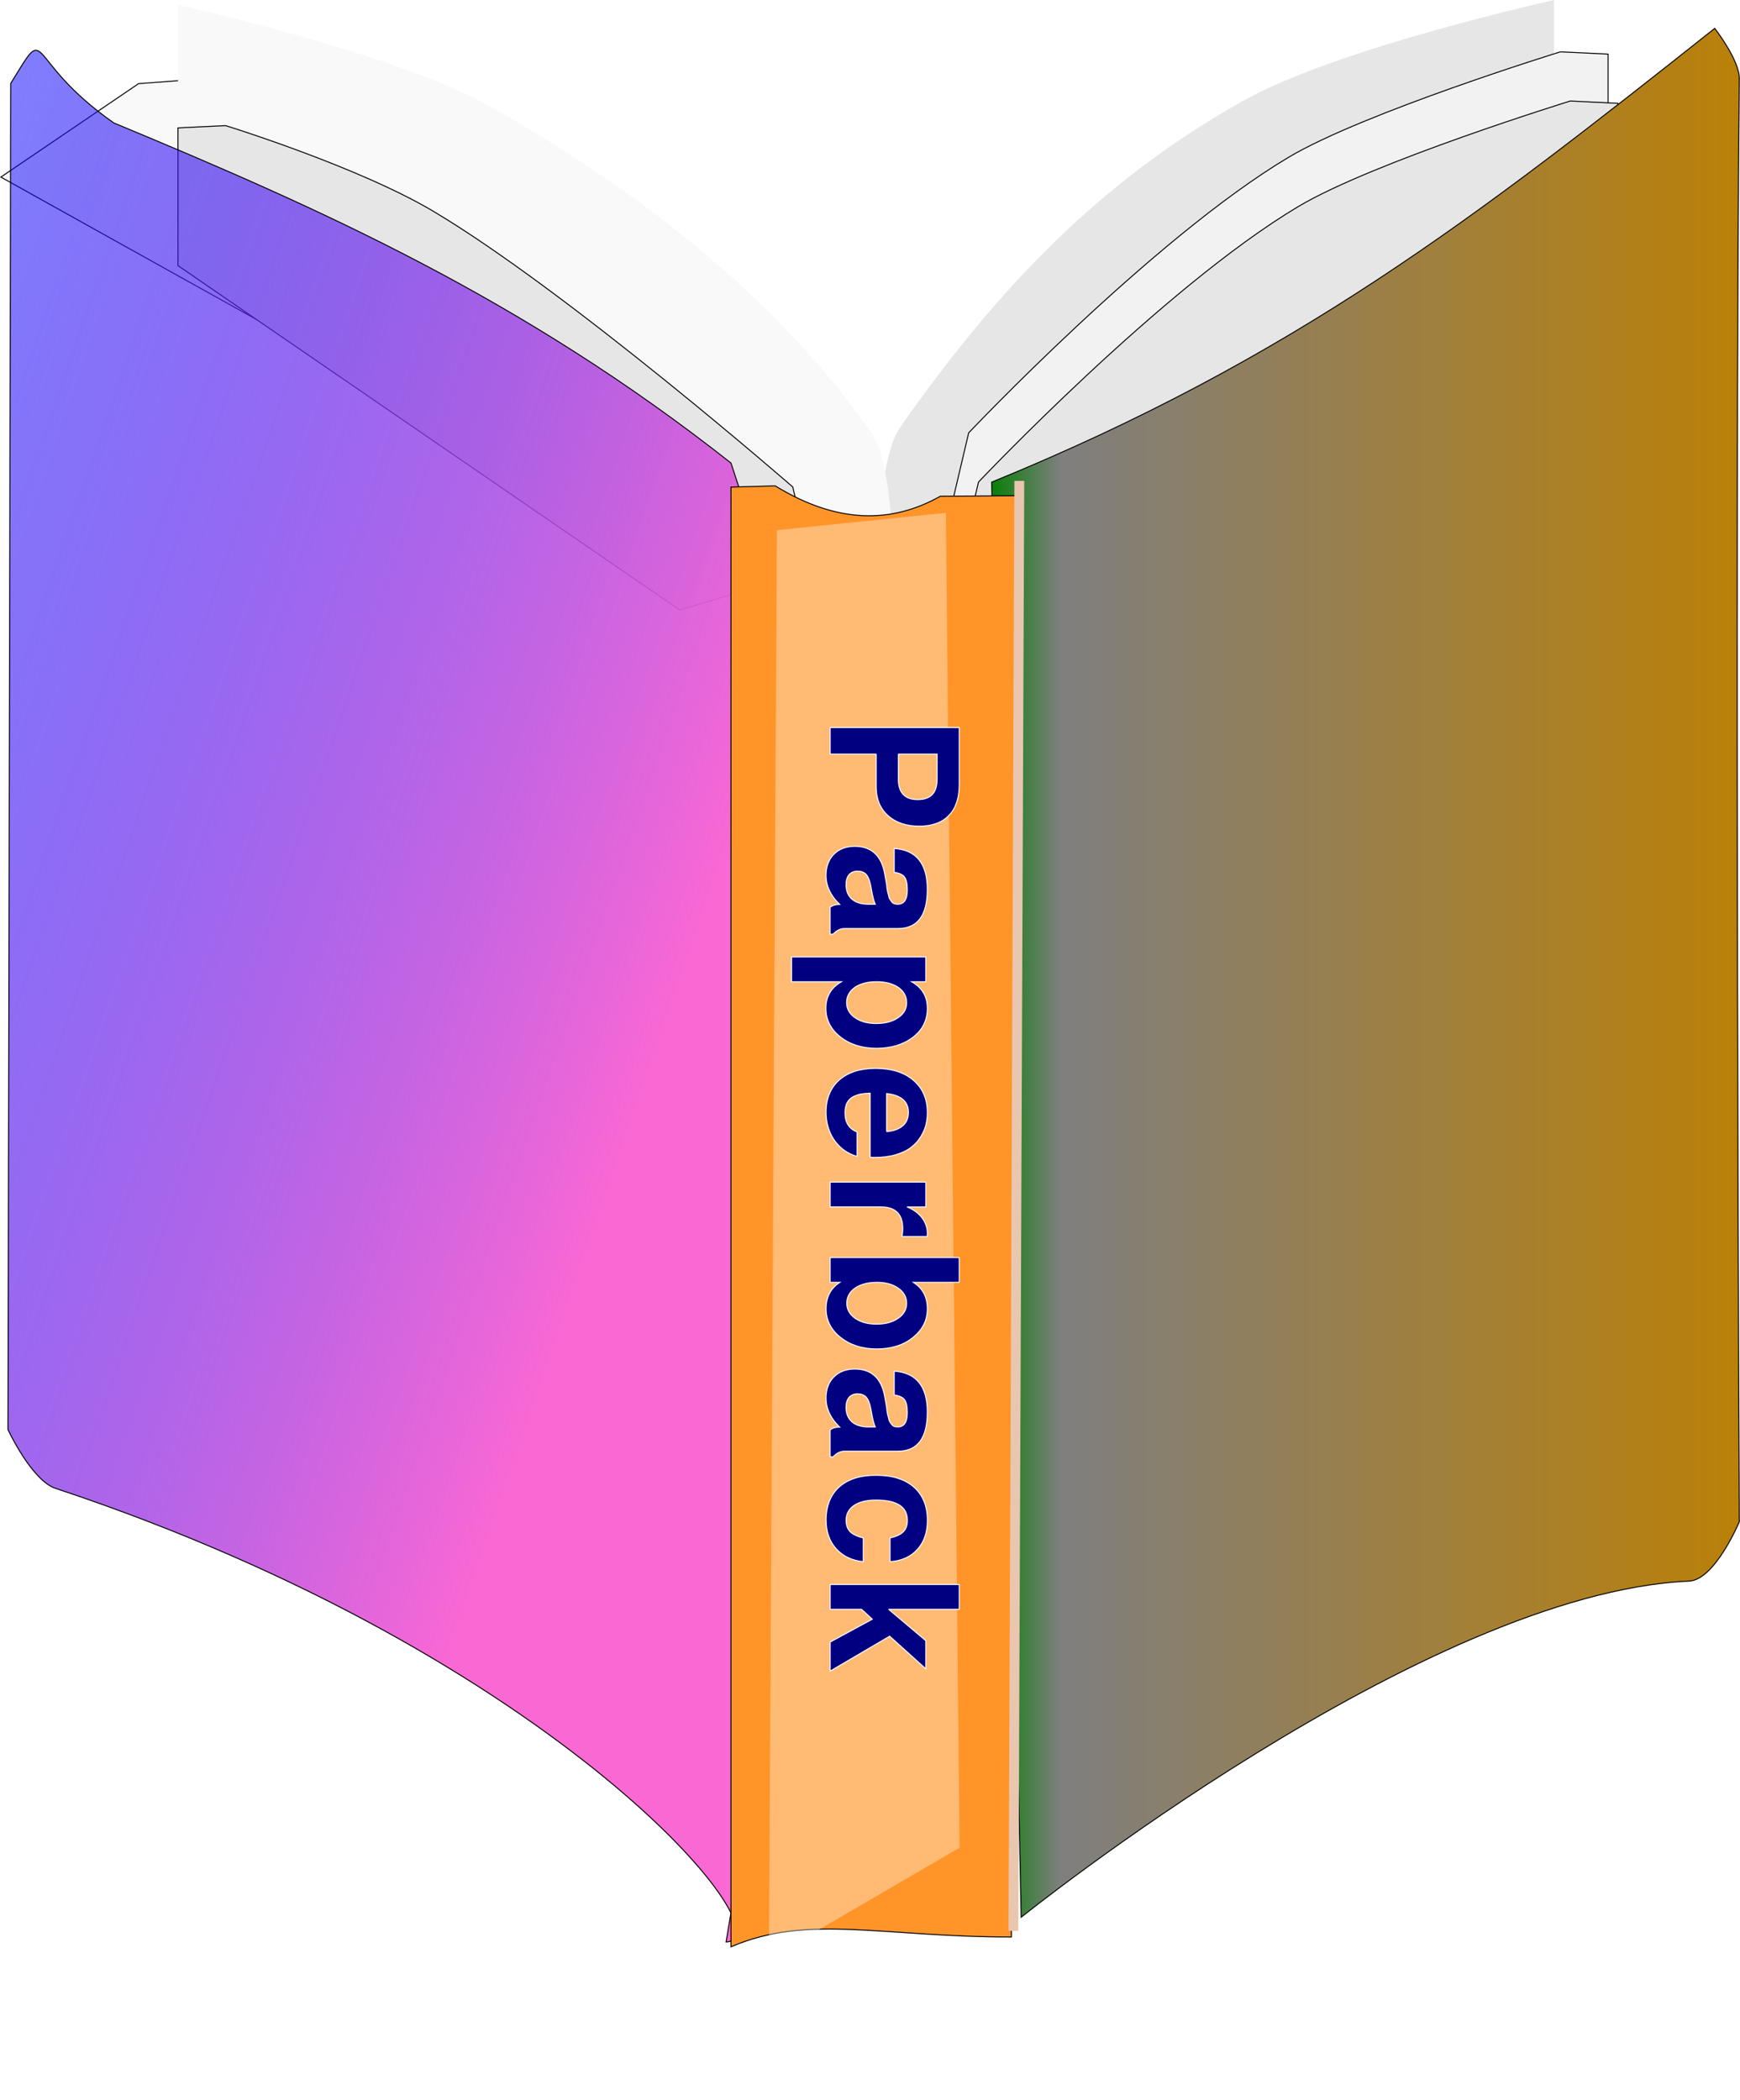 <?xml version="1.0"?>
<svg
    xmlns:rdf="http://www.w3.org/1999/02/22-rdf-syntax-ns#"
    xmlns="http://www.w3.org/2000/svg"
    xmlns:cc="http://creativecommons.org/ns#"
    xmlns:xlink="http://www.w3.org/1999/xlink"
    xmlns:dc="http://purl.org/dc/elements/1.1/"
    xmlns:svg="http://www.w3.org/2000/svg"
    xmlns:inkscape="http://www.inkscape.org/namespaces/inkscape"
    xmlns:sodipodi="http://sodipodi.sourceforge.net/DTD/sodipodi-0.dtd"
    xmlns:ns1="http://sozi.baierouge.fr"
    id="svg3020"
    viewBox="0 0 176.88 213.47"
    version="1.1"
  >
  <title
      id="title4143"
    >Paperback Icon</title
  >
  <defs
      id="defs3022"
    >
    <filter
        id="filter4012"
        height="1.198"
        width="2.972"
        y="-.099"
        x="-.986"
        color-interpolation-filters="sRGB"
      >
      <feGaussianBlur
          id="feGaussianBlur4014"
          stdDeviation="5.662"
      />
    </filter
    >
    <linearGradient
        id="linearGradient4151"
        y2="502.36"
        gradientUnits="userSpaceOnUse"
        x2="540.5"
        gradientTransform="matrix(1 0 0 .993 -10.784 -278.1)"
        y1="502.36"
        x1="459.5"
      >
      <stop
          id="stop4028"
          stop-color="#007f00"
          offset="0"
      />
      <stop
          id="stop4034"
          stop-color="#7f7f7f"
          offset=".093"
      />
      <stop
          id="stop4030"
          stop-color="#be8000"
          offset="1"
      />
    </linearGradient
    >
    <linearGradient
        id="linearGradient4154"
        y2="461.02"
        gradientUnits="userSpaceOnUse"
        x2="331.05"
        gradientTransform="matrix(1 0 0 .992 -7.284 -279.97)"
        y1="494.57"
        x1="429.18"
      >
      <stop
          id="stop4114"
          stop-color="#fa68d4"
          offset="0"
      />
      <stop
          id="stop4116"
          stop-color="#00f"
          stop-opacity=".497"
          offset=".956"
      />
      <stop
          id="stop4118"
          stop-color="#00f"
          stop-opacity=".6"
          offset="1"
      />
    </linearGradient
    >
  </defs
  >
  <g
      id="layer1"
      transform="translate(-348.41 -121.86)"
    >
    <path
        id="path4064"
        d="m437.88 174.18s0.309-6.42 2.042-8.893c9.586-13.678 20-24.864 34.866-33.181 9.661-5.405 31.592-10.241 31.592-10.241v17.787l-54.715 38.713z"
        fill="#e6e6e6"
    />
    <path
        id="path4066"
        d="m444.88 174.36 2-8.5s18.677-19.756 32.5-28c7.635-4.553 27.654-10.731 27.654-10.731l4.846 0.231v14l-53.5 37z"
        stroke="#000"
        stroke-width=".1"
        fill="#f2f2f2"
    />
    <path
        id="path4068"
        d="m445.88 179.36 2-8.5s18.677-19.756 32.5-28c7.635-4.553 27.654-10.731 27.654-10.731l4.846 0.231v14l-53.5 37z"
        stroke="#000"
        stroke-width=".1"
        fill="#e6e6e6"
    />
    <path
        id="path4054"
        d="m432 174.86-2-8.5s-22.677-19.756-36.5-28c-7.635-4.553-21.154-8.731-21.154-8.731l-9.846 0.731-14 9.5 70 39z"
        stroke="#000"
        stroke-width=".1"
        fill="#f9f9f9"
    />
    <path
        id="path4052"
        fill="#f9f9f9"
        d="m439 174.68s-0.309-6.42-2.042-8.893c-9.586-13.678-24-24.864-38.866-33.181-9.66-5.41-31.59-10.25-31.59-10.25v17.787l58.715 38.713z"
    />
    <path
        id="path4056"
        d="m431 179.86-2-8.5s-22.677-19.756-36.5-28c-7.635-4.553-21.154-8.731-21.154-8.731l-4.846 0.231v14l51 35z"
        stroke="#000"
        stroke-width=".1"
        fill="#e6e6e6"
    />
    <path
        id="path2998"
        d="m349.5 130.34c4.057-6.602 1.107-2.556 10.473 4.013 21.249 8.825 41.497 17.826 62.746 34.573 16.6 49.616 7.861 100.71-0.5 150.33 6.533-0.249-16.909-29.104-68.161-46.107-2.443-0.81-4.839-5.978-4.839-5.978z"
        stroke="#000"
        stroke-width=".1"
        fill="url(#linearGradient4154)"
    />
    <path
        id="path4042"
        d="m449.22 170.87c30.695-12.513 49.402-27.015 73.5-46.125 0 0 2.519 3.218 2.5 5.116-0.483 48.637 0 146.68 0 146.68s-2.474 5.918-5.106 6.034c-26.939 1.188-67.894 34.166-67.894 34.166z"
        stroke="#000"
        stroke-width=".1"
        fill="url(#linearGradient4151)"
    />
    <path
        id="path4048"
        d="m427.22 171.25c6.298 3.865 11.82 3.847 16.786 1.049l7.714-0.049-0.5 146.5c-13.092 0.011-20.71-2.368-28.5 1v-148.38z"
        stroke="#000"
        stroke-width=".1"
        fill="#ff9529"
    />
    <path
        id="path4050"
        d="m452.03 170.74-0.599 147.38"
        stroke="#e9c6af"
        fill="#e9c6af"
    />
    <path
        id="path4078"
        opacity=".644"
        d="m430.55 461.5 15.789-1.657 1.281 128.12-17.814 10.662z"
        fill-opacity=".839"
        transform="matrix(1.088 0 0 1.059 -41.055 -312.98)"
        filter="url(#filter4012)"
        fill="#fff"
    />
    <g
        id="text4120"
        stroke="#fff"
        stroke-width=".1"
        transform="rotate(90)"
        fill="#000080"
      >
      <path
          id="path3869"
          style=""
          d="m198.51-437.48v4.68h-2.7v-13.122h5.796c1.368 0 2.412 0.348 3.132 1.044 0.732 0.696 1.098 1.704 1.098 3.024-0 1.332-0.36 2.394-1.08 3.186-0.72 0.792-1.68 1.188-2.88 1.188h-3.366m0-2.25h2.52c1.404 0 2.106-0.654 2.106-1.962-0-0.672-0.174-1.17-0.522-1.494-0.336-0.324-0.864-0.486-1.584-0.486h-2.52v3.942"
      />
      <path
          id="path3871"
          style=""
          d="m210.84-432.38c-0.888-0-1.602-0.264-2.142-0.792-0.54-0.54-0.81-1.248-0.81-2.124 0-1.716 0.954-2.736 2.862-3.06l1.008-0.18c0.024 0 0.144-0.012 0.36-0.036 0.216-0.036 0.354-0.06 0.414-0.072 0.06-0.024 0.174-0.054 0.342-0.09 0.18-0.036 0.306-0.078 0.378-0.126 0.072-0.048 0.156-0.108 0.252-0.18 0.108-0.084 0.18-0.174 0.216-0.27 0.036-0.108 0.054-0.228 0.054-0.36-0-0.648-0.486-0.972-1.458-0.972-0.624 0-1.062 0.096-1.314 0.288s-0.408 0.54-0.468 1.044h-2.43c0.156-2.244 1.542-3.366 4.158-3.366 2.652 0 3.978 0.996 3.978 2.988v5.4c-0 0.444 0.192 0.84 0.576 1.188v0.306h-2.736c-0.192-0.24-0.288-0.564-0.288-0.972-0.888 0.924-1.872 1.386-2.952 1.386m2.934-4.32v-0.684c-0.228 0.108-0.582 0.21-1.062 0.306l-0.864 0.162c-0.528 0.108-0.9 0.264-1.116 0.468s-0.324 0.492-0.324 0.864c0 0.36 0.12 0.648 0.36 0.864 0.252 0.204 0.588 0.306 1.008 0.306 0.636 0 1.128-0.198 1.476-0.594 0.348-0.396 0.522-0.96 0.522-1.692"
      />
      <path
          id="path3873"
          style=""
          d="m224.35-442.68c1.224 0 2.208 0.492 2.952 1.476 0.744 0.984 1.116 2.214 1.116 3.69-0 1.476-0.39 2.706-1.17 3.69-0.768 0.972-1.734 1.458-2.898 1.458-1.2-0-2.1-0.528-2.7-1.584v5.076h-2.52v-13.644h2.52v1.44c0.6-1.068 1.5-1.602 2.7-1.602m0.954 2.97c-0.384-0.576-0.894-0.864-1.53-0.864s-1.152 0.282-1.548 0.846c-0.384 0.564-0.576 1.302-0.576 2.214s0.192 1.65 0.576 2.214c0.396 0.552 0.912 0.828 1.548 0.828 0.624 0 1.134-0.282 1.53-0.846 0.396-0.564 0.594-1.284 0.594-2.16-0-0.924-0.198-1.668-0.594-2.232"
      />
      <path
          id="path3875"
          style=""
          d="m234.96-442.68c0.42 0 0.828 0.048 1.224 0.144 0.396 0.096 0.798 0.27 1.206 0.522 0.42 0.252 0.78 0.576 1.08 0.972 0.312 0.384 0.564 0.9 0.756 1.548 0.192 0.636 0.288 1.368 0.288 2.196-0 0.144-0.006 0.288-0.018 0.432h-6.516c0.012 0.372 0.042 0.696 0.09 0.972 0.06 0.264 0.156 0.528 0.288 0.792 0.144 0.252 0.348 0.45 0.612 0.594 0.276 0.132 0.618 0.198 1.026 0.198 0.96 0 1.602-0.408 1.926-1.224h2.484c-0.276 0.96-0.822 1.728-1.638 2.304-0.816 0.564-1.77 0.846-2.862 0.846-1.38-0-2.466-0.444-3.258-1.332-0.792-0.9-1.188-2.13-1.188-3.69 0-1.632 0.402-2.916 1.206-3.852 0.804-0.948 1.902-1.422 3.294-1.422m1.926 4.14c-0.06-0.708-0.258-1.254-0.594-1.638-0.324-0.384-0.78-0.576-1.368-0.576-1.104 0-1.74 0.738-1.908 2.214h3.87"
      />
      <path
          id="path3877"
          style=""
          d="m242.02-442.52h2.52v1.908c0.264-0.66 0.636-1.17 1.116-1.53 0.48-0.36 1.008-0.54 1.584-0.54 0.108 0 0.21 0.006 0.306 0.018v2.556c-0.3-0.048-0.564-0.072-0.792-0.072-1.476 0-2.214 0.738-2.214 2.214v5.166h-2.52v-9.72"
      />
      <path
          id="path3879"
          style=""
          d="m254.89-442.68c1.164 0 2.136 0.486 2.916 1.458 0.78 0.96 1.17 2.19 1.17 3.69-0 1.464-0.39 2.688-1.17 3.672-0.78 0.984-1.752 1.476-2.916 1.476-1.188-0-2.082-0.468-2.682-1.404v0.99h-2.52v-13.122h2.52v4.662c0.6-0.948 1.494-1.422 2.682-1.422m0.972 2.97c-0.396-0.576-0.906-0.864-1.53-0.864s-1.134 0.282-1.53 0.846c-0.396 0.552-0.594 1.272-0.594 2.16 0 0.924 0.192 1.668 0.576 2.232 0.396 0.564 0.912 0.846 1.548 0.846 0.624 0 1.134-0.282 1.53-0.846s0.594-1.29 0.594-2.178c0-0.9-0.198-1.632-0.594-2.196"
      />
      <path
          id="path3881"
          style=""
          d="m263.97-432.38c-0.888-0-1.602-0.264-2.142-0.792-0.54-0.54-0.81-1.248-0.81-2.124 0-1.716 0.954-2.736 2.862-3.06l1.008-0.18c0.024 0 0.144-0.012 0.36-0.036 0.216-0.036 0.354-0.06 0.414-0.072 0.06-0.024 0.174-0.054 0.342-0.09 0.18-0.036 0.306-0.078 0.378-0.126 0.072-0.048 0.156-0.108 0.252-0.18 0.108-0.084 0.18-0.174 0.216-0.27 0.036-0.108 0.054-0.228 0.054-0.36-0-0.648-0.486-0.972-1.458-0.972-0.624 0-1.062 0.096-1.314 0.288s-0.408 0.54-0.468 1.044h-2.43c0.156-2.244 1.542-3.366 4.158-3.366 2.652 0 3.978 0.996 3.978 2.988v5.4c-0 0.444 0.192 0.84 0.576 1.188v0.306h-2.736c-0.192-0.24-0.288-0.564-0.288-0.972-0.888 0.924-1.872 1.386-2.952 1.386m2.934-4.32v-0.684c-0.228 0.108-0.582 0.21-1.062 0.306l-0.864 0.162c-0.528 0.108-0.9 0.264-1.116 0.468s-0.324 0.492-0.324 0.864c0 0.36 0.12 0.648 0.36 0.864 0.252 0.204 0.588 0.306 1.008 0.306 0.636 0 1.128-0.198 1.476-0.594 0.348-0.396 0.522-0.96 0.522-1.692"
      />
      <path
          id="path3883"
          style=""
          d="m276.39-440.65c-1.368 0-2.052 1.062-2.052 3.186 0 0.948 0.18 1.692 0.54 2.232 0.372 0.54 0.876 0.81 1.512 0.81 0.492 0 0.876-0.132 1.152-0.396 0.276-0.276 0.492-0.726 0.648-1.35h2.412c-0.12 1.164-0.564 2.088-1.332 2.772-0.756 0.672-1.722 1.008-2.898 1.008-1.44-0-2.562-0.444-3.366-1.332-0.792-0.888-1.188-2.136-1.188-3.744 0-1.656 0.402-2.94 1.206-3.852s1.932-1.368 3.384-1.368c1.212 0 2.19 0.336 2.934 1.008 0.756 0.672 1.176 1.602 1.26 2.79h-2.412c-0.144-0.636-0.354-1.086-0.63-1.35-0.264-0.276-0.654-0.414-1.17-0.414"
      />
      <path
          id="path3885"
          style=""
          d="m285.44-438.74 3.186-3.78h2.862l-3.312 3.672 3.546 6.048h-2.952l-2.322-4.284-1.008 1.098v3.186h-2.52v-13.122h2.52v7.182"
      />
    </g
    >
  </g
  >
</svg
>
